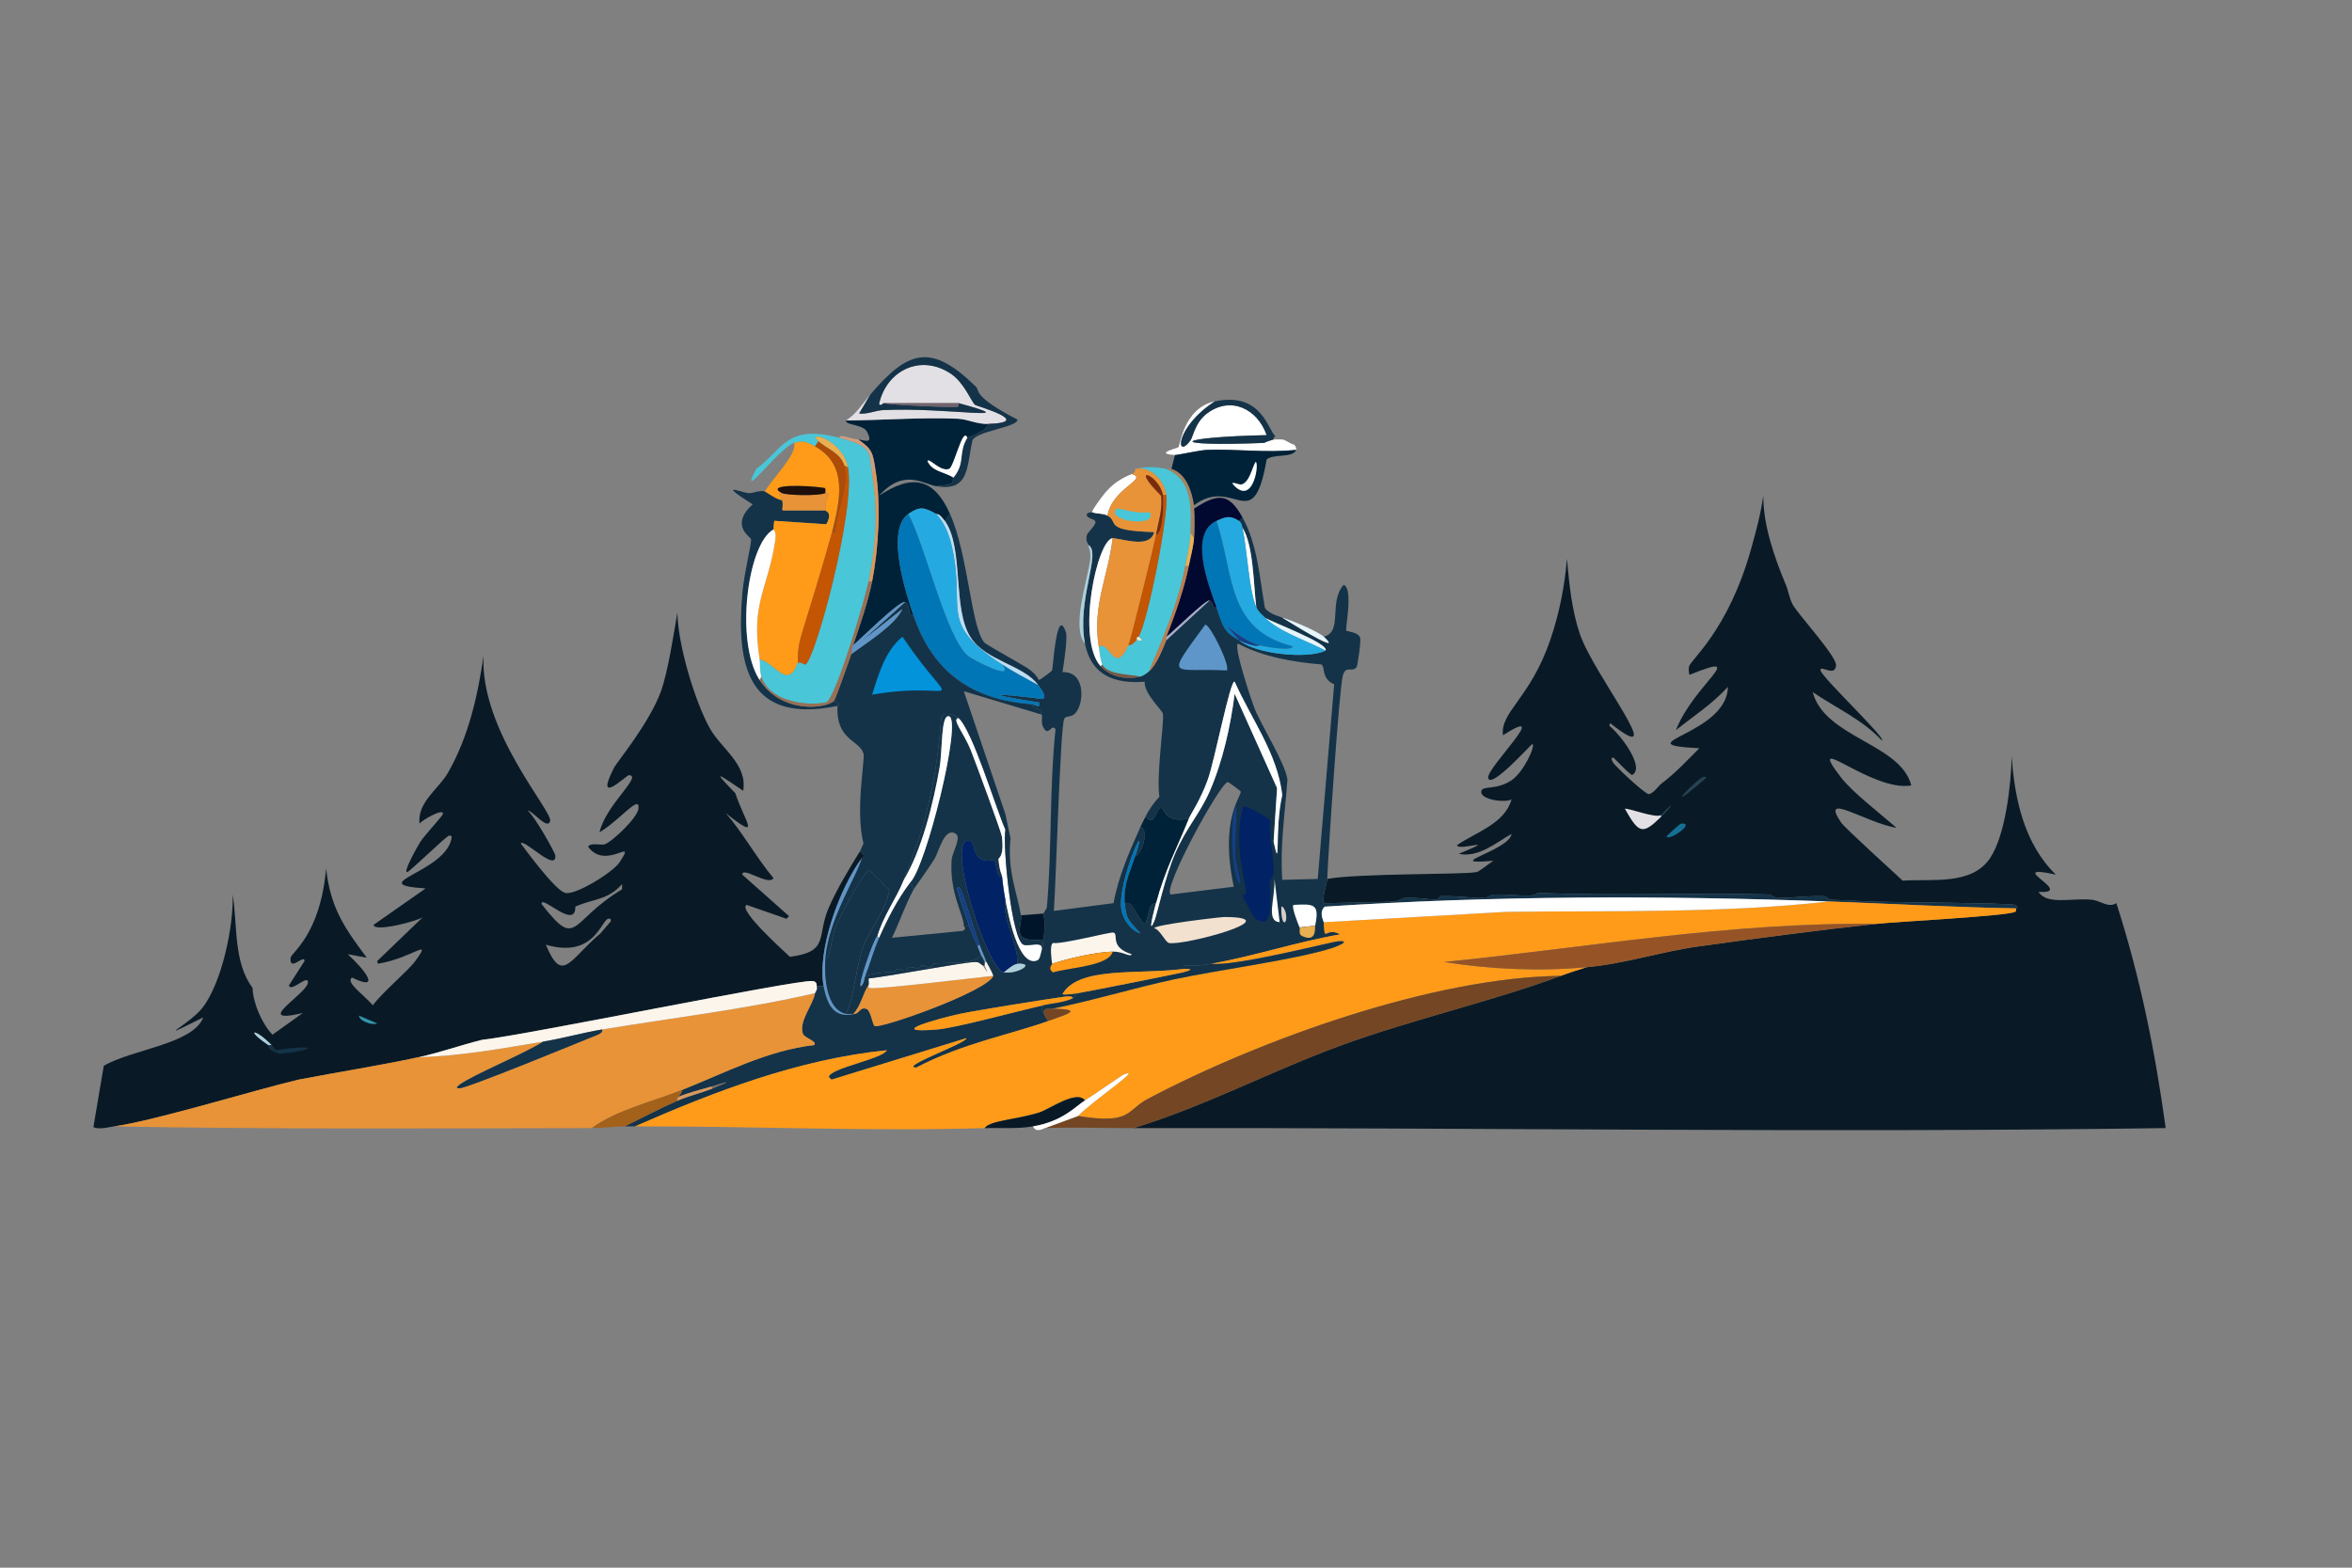<?xml version="1.0" encoding="UTF-8"?>
<svg id="Layer_1" xmlns="http://www.w3.org/2000/svg" viewBox="0 0 1080 720"><rect x="0" y="0" width="1080" height="720" fill="#808080" stroke="none"/>
  <defs>
    <style>
      .cls-1 {
        fill: #96838d;
      }

      .cls-2 {
        fill: #a58362;
      }

      .cls-3 {
        fill: #a36119;
      }

      .cls-4 {
        fill: #72636d;
      }

      .cls-5 {
        fill: #01152a;
      }

      .cls-6 {
        fill: #24aae1;
      }

      .cls-7 {
        fill: #f2e1ce;
      }

      .cls-8 {
        fill: #5f96c9;
      }

      .cls-9 {
        fill: #274354;
      }

      .cls-10 {
        fill: #091a26;
      }

      .cls-11 {
        fill: #744623;
      }

      .cls-12 {
        fill: #d9995d;
      }

      .cls-13 {
        fill: #a7acc9;
      }

      .cls-14 {
        fill: #fcf5ec;
      }

      .cls-15 {
        fill: #49c6d8;
      }

      .cls-16 {
        fill: #1e0f0a;
      }

      .cls-17 {
        fill: #167094;
      }

      .cls-18 {
        fill: #3395ab;
      }

      .cls-19 {
        fill: #776d63;
      }

      .cls-20 {
        fill: #143349;
      }

      .cls-21 {
        fill: #d4cdca;
      }

      .cls-22 {
        fill: #c35503;
      }

      .cls-23 {
        fill: #d19e7d;
      }

      .cls-24 {
        fill: #fff;
      }

      .cls-25 {
        fill: #ac4c06;
      }

      .cls-26 {
        fill: #ff9b18;
      }

      .cls-27 {
        fill: #965426;
      }

      .cls-28 {
        fill: #977056;
      }

      .cls-29 {
        fill: #e9af51;
      }

      .cls-30 {
        fill: #e89337;
      }

      .cls-31 {
        fill: #dfeccf;
      }

      .cls-32 {
        fill: #e4f5fc;
      }

      .cls-33 {
        fill: #bcdef4;
      }

      .cls-34 {
        fill: #022266;
      }

      .cls-35 {
        fill: #0293db;
      }

      .cls-36 {
        fill: #785946;
      }

      .cls-37 {
        fill: #133f87;
      }

      .cls-38 {
        fill: #acd0db;
      }

      .cls-39 {
        fill: #010931;
      }

      .cls-40 {
        fill: #bb7d4f;
      }

      .cls-41 {
        fill: #7a2b0a;
      }

      .cls-42 {
        fill: #002238;
      }

      .cls-43 {
        fill: #e2e0e4;
      }

      .cls-44 {
        fill: #0176b7;
      }
    </style>
  </defs>
  <g id="Generative_Object-2" data-name="Generative_Object">
    <g>
      <g>
        <path class="cls-10" d="M820.03,268.59c1.24,2.93,1.6,6.28,3.18,9.14,2.48,4.49,20.17,23.7,19.87,27.81-.42,5.73-7.37-.49-7.15,2.38,1.16,3.74,30.48,31.4,28.21,32.18-8.99-9.66-21.07-14.92-31.79-22.25,5.58,21.06,40.39,23.59,45.29,42.91-18.64,3.06-49.71-26.4-32.18-3.58,5.13,6.68,18.51,16.98,25.43,23.04-14.37-2.4-35.55-17.15-25.43-2.38,1.71,2.49,23.89,22.54,28.21,26.62,13.55-.91,31.67,2.28,40.13-10.33,7.1-10.58,9.69-33.94,9.93-46.88,1.3,19.55,5.75,40.29,20.26,54.43-25.05-5.45,9.84,8.92-7.95,7.95,4.08,6.1,14.58,2.75,24.24,3.58,4.38.38,7.66,3.97,11.52,1.59,10.9,33.75,17.84,68.14,22.65,103.3-157.99,2.28-316.02-.27-474,0,32.98-10.04,63.41-26.35,95.75-38.14,32.39-11.81,69.67-20.28,100.52-31.79,3.93-1.47,7.92-2.72,11.92-3.97,17.49-1.59,34.02-7.13,51.25-9.54,26.97-3.76,54.4-7.39,81.45-10.33,9.99-1.09,60.27-3.61,63.97-5.56.65-.34.39-1.04.4-1.59,1.39.12.23-1.4-.4-1.59-3.24-.95-57.71-1.13-67.54-1.59-5.83-.27-11.63-.57-17.48-.79-.14,0-2.24-1.58-2.38-1.59-8.72-.32-15.89.98-22.25.79-.18,0-3-1.58-3.18-1.59-34.5-.94-70.91.83-106.48-.79-1.51,2.56-10.43.52-20.66.79-.18,0-3,1.58-3.18,1.59-6.24.19-12.69-1.12-20.66-.79-.32.01-1.27,1.58-1.59,1.59-2.85.12-7.63-1.1-15.1-.79-.21,0-3.76,1.58-3.97,1.59-10.8.5-21.74.54-32.58.79-1.73-1.22,1.13-9.41,1.19-11.13,14.97-2.68,62.92-1.89,68.74-3.18.94-.21,5.72-3.99,7.55-5.17-24.71,2.15,7.21-4.55,8.34-12.32-7.4,4.19-15.19,11.03-24.24,9.14,19.94-8.25-.36-.99-.79-3.97,8.56-5.97,21.94-9.81,25.03-21.06-2.65,1.73-14.35.27-13.91-3.58.34-2.98,6.67-.35,13.91-5.17,5.4-3.59,11.19-15.83,9.54-16.69-1.43,1.14-19.48,21.2-20.26,15.5-.64-4.64,29.95-34.24,6.75-19.47-1.2-11,12.57-16.8,21.85-44.1,4.06-11.94,6.52-24.35,7.55-36.95,1.07,11.62,2.17,23.45,5.96,34.57,6.45,18.94,42.45,63.49,13.91,40.92l-.4,1.19c6.06,5,16.58,19.73,10.33,22.65-3.04-2.36-5.59-5.27-8.34-7.95-1.57-.2-.98.79-.4,1.99.74,1.54,13.06,13.14,16.29,14.7,2.16.07,4.73-3.85,5.96-4.77,6.45-4.79,11.82-10.65,17.48-16.29-35.86-1.9,12.88-5.96,13.11-28.21-6.98,7.76-15.75,13.41-23.84,19.87,8.1-20.97,34.35-36.77,6.36-25.43-.63-.52-.5-2.68-.4-3.58.34-3.09,17.94-16.21,28.61-54.43,2.34-8.4,4.22-15.29,5.56-24.24-.21,13.16,5.19,28.79,10.33,40.92Z"/>
        <g>
          <path class="cls-43" d="M762.82,374.28v.79c-8.65,8.49-10.25,7.76-16.69-3.58.49-.81,14.54,4.65,16.69,2.78Z"/>
          <path class="cls-17" d="M771.96,378.25c6.99-.51-5.64,8.17-6.75,5.96.7-.98,6.31-5.93,6.75-5.96Z"/>
          <path class="cls-9" d="M782.29,356.8c.49-.07,1.02-.11,1.19.4-22.83,19.89-4.02-.02-1.19-.4Z"/>
          <path class="cls-9" d="M762.82,375.07v-.79c5.15-5.96,6.86-5.94,0,.79Z"/>
        </g>
      </g>
      <g>
        <path class="cls-10" d="M394.89,390.97c-4.86,7.78-10.66,17.47-14.3,25.82-5.79,13.3.54,20.25-17.88,22.65-1.63-1.62-24.22-21.68-19.87-23.84l18.28,6.36,1.19-1.19-21.46-19.08c-.07-4,12.19,5.44,14.31,1.6-7.91-9.5-14.37-21.25-21.85-29.8,16.99,13.49,8.43,3.48,4.37-9.14-11.37-11.75-7.57-8.6,3.57-1.19,2.09-12.28-10.22-19.33-15.5-29-6.8-12.48-14.51-38.12-14.7-52.84-1.72,10.01-4.33,27.23-7.55,36.15-5.27,14.58-20.26,32.63-21.46,34.96-9.61,18.63,5.67,3.53,6.75,3.58,6.46.25-10.56,13.5-13.51,26.22,9.26-5.38,18.78-17.94,17.88-10.73-.5,4-11.62,14.79-15.5,16.29-1.24.48-7.24-.94-7.55,1.19,8.25,11.13,22.72-5.48,14.3,7.15-3.02,4.54-20.53,15.41-25.03,13.91-4.64-1.55-16.61-17.8-20.27-22.65,1.37-2.51,16.34,13.48,15.9,5.56-.07-1.26-9.45-18.1-12.71-20.66,2.05-.24,9.14,9.28,10.33,4.77,1.18-4.51-32.34-41.57-30.59-75.89-2.68,18.54-6.93,37.25-16.29,53.64-4.35,7.63-14.2,13.59-13.12,23.44,1.72-1.98,11.35-7.29,10.73-4.36-.2.94-8.35,9.65-10.33,12.71-1.1,1.71-8.37,14.54-5.96,13.9,1.23-.32,17.81-16.47,19.08-16.69.98-.16,1.38.2,1.19,1.2-2.81,15.84-41.1,21.02-11.92,23.04l-23.84,16.68c-.09,3.62,20.66-1.82,22.65-3.57l-21.06,20.26.4,1.2c16.12-2.67,25.3-12.5,17.09-1.2-3.29,4.52-15,14.25-19.47,20.27-4.52-5.19-12.67-10.58-9.54-12.71,13.5,6.58,6.24-3.23-1.98-10.73l8.74,1.59c-10.37-13.86-16.67-23.02-18.67-40.92-2.71,30.54-16.06,38.68-16.29,40.92-.74,6.93,6.57-2.04,6.36,1.59l-7.15,11.13c.77,3.42,8.59-4.97,8.75-1.59.42,5.15-26.63,19.95-2.39,14.3l-13.9,9.94c-4.78-4.89-9.01-14.68-9.14-21.46-8.85-11.86-6.86-28.61-9.13-42.91.44,14.62-4.99,40.58-13.91,52.05-5.78,7.43-24.71,16.89.4,4.37-4.73,12.33-32.79,14.64-45.69,22.25-1.52,9.38-3.27,18.8-4.77,28.21,3.22,1.12,6.4.04,9.54-.41,18.61-2.58,62.71-16.21,84.63-21.45,18.38-3.52,36.94-6.42,55.22-10.33,9.73-2.08,19.33-5.55,29-7.94,20.3-2.18,144.11-27.7,151.78-27.02,2.46.22,1.85,2.3,1.98,2.38.3.19,2.02-.11,3.18,0-3.12-16.59,7.36-45.03,17.48-58.8.05-.2,2.47-.67-.8-3.17ZM280.47,423.15l-4.77,5.56c-14.21,11.89-17.41,23.56-25.04,5.17,22.08,6.46,25.28-11.05,28.61-11.92.94-.25,1.41.26,1.2,1.19ZM285.64,408.45c-24.58,14.71-20.19,28.23-36.96,6.75-.32-4.68,15.75,12.34,15.5,1.19,8.31-3.71,14.78-2.81,21.46-10.33v2.39Z"/>
        <g>
          <path class="cls-8" d="M379.01,440.23c-.56,7.49.03,23.3,9.54,25.43.95.21,2.18-.14,3.18,0h.79c-9.2,2.2-12.6-3.63-14.3-12.71-3.11-16.6,7.36-45.03,17.48-58.8-1.89,7.82-15.32,27.82-16.69,46.09Z"/>
          <g>
            <path class="cls-20" d="M124.72,479.97l1.99,2.38c19.08-3.04,19.19.05,1.59,1.59-6.27-2.05-4.9-3.79-5.17-3.97h1.59Z"/>
            <path class="cls-18" d="M164.85,466.46l8.34,3.58c-2.18,1.02-8.25-1.05-8.34-3.58Z"/>
            <path class="cls-38" d="M124.72,479.97h-1.59c-11.18-7.66-5.81-7.74,1.59,0Z"/>
          </g>
        </g>
      </g>
      <path class="cls-20" d="M419.53,408.45c-3.81,7.13-6.46,14.96-9.93,22.25l32.58-3.18c2.02-1.48.39-1.46.4-2.38h2.38c1.16,3.32,2.69,6.32,3.97,9.54.53,1.33,1.05,2.65,1.59,3.97-2.8,4.65-16.2,3.18-21.85,3.97-.37.05-1.22,1.54-1.59,1.59-1.71.24-2.28-1.04-3.97-.79-.37.05-1.22,1.54-1.59,1.59-.87.12-1.52-1.15-3.97-.79-.37.05-1.22,1.53-1.59,1.59-1.7.25-2.28-1.05-3.97-.79-.38.06-1.21,1.53-1.59,1.59-.67.1-4.94-.7-13.11,1.59,2.24-5.81,3.79-11.71,6.36-17.48,3.95-8.89,8.4-17.65,14.3-25.43l1.59,3.18Z"/>
      <path class="cls-5" d="M479.13,419.57c-.06.59,1.2,3.84,0,11.92-16,1.72-9.47-6.2-10.33-11.13l10.33-.79Z"/>
      <g>
        <path class="cls-20" d="M925.32,415.6c-3.24-.95-57.71-1.13-67.54-1.59-5.83-.27-11.63-.58-17.48-.8-.15,0-2.25-1.58-2.39-1.59-8.72-.31-15.89.97-22.25.79-.17,0-2.99-1.58-3.17-1.59-34.5-.94-70.92.83-106.49-.79-1.5,2.56-10.43.52-20.66.79-.18,0-3,1.59-3.18,1.59-6.23.19-12.68-1.11-20.66-.79-.32.02-1.27,1.58-1.6,1.59-2.85.12-7.63-1.1-15.09-.79-.22,0-3.76,1.59-3.98,1.6-10.8.5-21.74.54-32.58.79-1.73-1.23,1.13-9.42,1.2-11.13.43-12.21,5.52-87.73,7.15-93.37,1.47-5.07,4.3-1.14,6.36-3.98.4-.55,2.12-11.98,1.59-13.51-.85-2.48-6.14-2.85-6.36-3.18-.59-.93,3.36-19.29-1.19-21.06-7.12,7.9-.19,21.6-9.14,23.85,8.53,7.89-8.93-2.44-19.07-8.75-.87-.55-5.52-1.36-7.94-4.37-2.48-13.85-3.36-29.15-10.33-41.72l-1.59,1.59c1.22.83,1.49,3.03,1.59,3.18,5.12,8,5.06,26.34,6.36,36.55,1.01,2.24,2.28,3.05,3.98,4.77,2.53,1.79,29.81,11.94,27.81,15.1-7.83,4.05-32.5,1.67-39.73-4.77-7.67-4.13-7.55-7.44-10.33-15.1-2.51.4-.48-1.75-3.18-3.17l-19.86,18.28c-2,4.85-4.53,11.34-7.95,14.3-1.01.89-2.71,2.07-3.97,2.39-6.4,1.6-13.77.25-18.28-4.77-11.27-12.52-1.67-57.92,5.56-58.8,5.87.65,17.17,4.71,19.07-2.79-23.92-.63-15.96-4.69-21.46-7.55-2.27-1.18-4.82-.64-7.15-1.59-.07.11-2.33.08-2.38,1.19-.09,1.78,3.62,1.8,3.97,3.17.42,1.64-3.62,4.81-3.97,6.36-.6,2.59.8,4.02.79,4.37,6.14,3.48-5.49,24.94-1.6,45.3,2.79,14.54,13.72,18.62,27.42,17.48-.39,5.48,7.93,12.9,8.35,14.71.74,3.25-3.11,28.36-1.6,38.14-2.4,2.53-4.89,6-6.36,9.14,4.84,5.14,4.53-4.62,7.55-3.98.72.15,2.05,7.41,12.33,4.77.53-1.31,5.37-8.5,8.74-17.88,3.18-8.87,10.33-46.15,12.32-44.9,7.61,17.15,19.64,32.9,21.85,52.05-3.66,15.97-.62,36.8-3.98,21.46l1.6-24.63-19.47-43.31c-1.93,14.96-5.44,30.98-11.52,44.9-4.5,10.29-10.66,16.41-15.89,28.61-4.75,11.06-8.25,28.08-9.54,30.99-2.51,5.66-1.23-.78.79-8.34-3.88.14-2.89,6.46-5.17,9.53-4.39-4-5.1-10.78-9.13-9.53.55,8.08,2.3,8.14,7.15,13.9-4.54-1.45-8.09-6.6-8.75-11.13-1.84-12.9,13.39-45.83,6.36-24.23,3.76-1.67,6.31-12.96,2.39-13.51-5.05,11.47-10.05,22.49-12.32,34.96l-27.42,3.57c.95-11.22,2.92-84.19,4.77-88.2.86-1.86,3.28-.12,5.56-3.17,3.71-4.98,3.95-18.76-6.36-18.28.66-3.9,2.41-15.79,1.59-18.28-4.26-12.79-5.94,16.39-6.36,17.48-.13.35-5.6,4.43-5.96,4.37-.39-.06-1.02-2.66-5.56-5.56-3.83-2.44-18.56-10.55-19.47-11.52-6.2-6.61-7.42-40.21-15.89-59.2l-2.39,3.17c8.97,12.6,3.28,40.38,11.92,53.65,7.05,10.81,24.4,12.64,31,21.85,1.06,1.48,4.23,5.5,1.98,6.36-22.9-2.85-28.59-2.66-1.59,1.6v1.59c-1.48.23-2.04-.68-3.58-.79,2.6,4.03,3.63.22,4.77,4.77.44,1.77-.47,3.66.79,5.96,2.46,4.47,3.62-2.14,5.56.79-2.85,27.12-1.61,54.71-3.98,81.85-.03.34-1.57,2.63-1.59,2.79-.06.59,1.2,3.84,0,11.92-.26,1.79-.12,2.91-.79,4.76-.48,1.32-.68,4.22-1.98,4.77-8.79,3.68-13.51-21.68-14.71-27.81-1.58,9.37,5.98,20.35,5.56,29.41,8.57-.45.04,4.92-6.36,3.97-7.48-1.11-27.55-63.22-15.5-60.39,3.37.79,0,10.94,11.13,8.74,1.85,4.31,1.32,9.26,3.58,7.16-.04-.39-1.03-1.67-1.6-7.56-.05-.55,2.73-.79,1.6-10.33-.25-2.1-12.42-35.05-14.31-39.72-3.24-8.06-9-14.29-5.56-14.71-1.86-1.65-6.86-3.25-7.94-.4-2.09,27.95-6.91,49.19-17.48,75.09,8.45-13.66,13.92-35.98,16.69-52.05,1.39-8.06.51-24.66,4.37-23.44,6.04,1.92-10.53,69.01-17.89,76.28l1.6,3.18c.4-.75,6.67-9.26,9.53-13.91,2.08-3.36,4.65-15.22,9.94-11.52,2.46,1.72-1.76,8.83-1.98,11.52-1.28,15.1,5.61,25.89,5.56,30.6h2.38c-1.98-5.66-3.87-11.32-5.56-17.09.53-.7,1.06-.68,1.59,0,.86,1.06,7.35,21.97,8.75,25.82.98,2.71,2.2,5.23,3.18,7.94.11.34,2.35,3.88,3.17,6.37-2.7,7.09-51.75,24.4-54.43,23.04-1.1-.55-1.73-7.32-3.98-7.94-2.79-.77-2.76,1.8-5.17,2.39-9.2,2.2-12.6-3.63-14.3-12.72-1.16-.11-2.88.19-3.18,0,.4,1.91-.68,2.46-.79,3.18-.91,5.55-7.52,12.73-5.56,18.67.61,1.87,6.83,3.43,5.17,5.17-21.69,2.51-40.89,12.77-60.79,20.66.18,1.4-.94,2.13-1.59,3.17,4.88-2.09,10.05-3.23,15.1-4.77,7.89-2.41,10.27-3.06.79.79-5.13,2.1-10.78,3.38-15.9,5.56-8.35,3.57-16.46,7.98-24.63,11.92,1.58,0,3.18,0,4.77,0,36.85-16.18,75.23-30.86,115.62-34.96-1.79,3.99-26.61,8.3-26.62,12.33l1.19,1.19,61.98-19.08c.38,2.22-31.2,13.35-23.04,13.52,21.49-11.27,44.16-15.36,60.79-21.46-1.34-.95-1.88-2.57-2.38-3.98-.06-.14-1.39.58,0-3.17-12.67,2.82-40.2,10.44-48.87,11.13-24.89,1.97,1.42-5.23,10.32-7.15,7.52-1.62,39.37-6.71,48.48-7.95,1.55-.21,3.73-.22,3.57.79.69-.34,1.3-1.52,2.39-2.38-1.11.17-6.76,1-7.15.4,7.46-12.84,34.65-8.87,55.62-11.52.09,0-.26-1.5.4-1.59,4.15.33,8.27-.08,12.32-.79,19.87-3.56,39.28-10.06,59.21-13.52-7.24-3.78-7.06,4.66-7.56-5.56,0-.36-2.43-4.51.4-7.15,77.24-5.06,154.34-5.19,231.65-2.38,28.58,1.03,57.2,2.69,85.81,3.17,1.4.11.24-1.4-.4-1.59ZM563.76,359.18c.41,0,5.88,4,5.96,4.37.42,2.2-9.85,12.42-3.18,43.7l-29,3.58c-3.98-2.37,22.76-51.36,26.23-51.65ZM605.08,403.68l-16.29.4c-1.08-15.59,1.28-30.63,2.38-46.09-1.05-7.6-12.03-24.84-15.09-32.58-1.12-2.83-10-29-7.55-29.8,11.37,6.11,25.32,8.46,38.14,9.54,2.01.88-.21,6.52,5.96,9.13l-7.55,89.4Z"/>
        <g>
          <path class="cls-7" d="M562.17,421.16c30.79.06-19.2,13.42-25.43,11.92-1.72-.42-4.14-6.28-6.75-6.75-.03-1.63,30.55-5.17,32.18-5.17Z"/>
          <path class="cls-24" d="M603.89,425.14l-7.15.79c-.58-1.3-3.92-9.68-2.78-10.33,9.51-.55,12.02-.46,9.93,9.54Z"/>
          <path class="cls-38" d="M498.2,295.61c-6.42-7.27,1.26-29.47,2.38-38.54.48-3.86-.83-5.77-.79-6.75,6.14,3.48-5.48,24.94-1.59,45.29Z"/>
          <g>
            <path class="cls-34" d="M570.91,370.31c1.3-.46,11.81,5.16,12.32,6.75-.55,7.92,1.77,16,1.59,23.84,0,.21-1.57,3.76-1.59,3.97-.44,6.51,2.42,23.96-7.15,16.69-.47-.35-5.42-9.76-5.56-10.33-.11-.41,2.08.17,1.59-2.38-2.4-12.51-5.11-25.86-1.19-38.54Z"/>
            <path class="cls-24" d="M530.78,414.81c4.08-15.3,9.48-24.99,15.1-38.94.53-1.31,5.38-8.5,8.74-17.88,3.18-8.87,10.33-46.14,12.32-44.9,7.61,17.15,19.64,32.9,21.85,52.05-3.66,15.97-.62,36.79-3.97,21.46l1.59-24.63-19.47-43.31c-1.93,14.96-5.44,30.98-11.52,44.9-4.5,10.29-10.66,16.42-15.89,28.61-4.75,11.07-8.24,28.08-9.54,30.99-2.51,5.66-1.22-.79.79-8.34Z"/>
            <path class="cls-8" d="M553.43,286.87c2.18-.14,11.46,18.48,9.93,21.06-25.27-1.35-28.91,4.89-9.93-21.06Z"/>
            <path class="cls-44" d="M521.25,393.35c-2.55,7.82-5.36,12.73-4.77,21.46.55,8.08,2.31,8.14,7.15,13.91-4.54-1.45-8.09-6.6-8.74-11.13-1.85-12.9,13.39-45.84,6.36-24.24Z"/>
            <path class="cls-24" d="M576.87,278.92c-3.37-7.5-4.25-26.98-6.36-36.55,5.12,8,5.06,26.34,6.36,36.55Z"/>
            <path class="cls-32" d="M608.66,298.79c-8.4-4.42-21.46-8.68-27.81-15.1,2.53,1.79,29.81,11.93,27.81,15.1Z"/>
            <path class="cls-37" d="M567.73,370.31c.21,6.1-.91,16.28-.4,24.24.06.89,2.85,11.31,1.99,11.52-4.4-4.41-4.36-33.47-1.59-35.76Z"/>
            <path class="cls-32" d="M607.86,292.43c8.52,7.89-8.93-2.43-19.07-8.74,4.4,1.15,16.52,6.38,19.07,8.74Z"/>
            <path class="cls-13" d="M555.42,275.74l-19.87,18.28c.15-.36-.15-1.23,0-1.59,2.57-1.81,18.37-17.48,19.87-16.69Z"/>
            <path class="cls-24" d="M585.22,403.68l2.38,19.87c-6.48-.57-2.06-10.46-2.38-19.87Z"/>
            <path class="cls-36" d="M523.63,310.71c-6.4,1.6-13.77.24-18.28-4.77l.79-.79c2.5,4.94,13.08,4.41,17.48,5.56Z"/>
            <path class="cls-21" d="M588.4,416.4c.87-.51,1.93,2.49,1.99,2.78,1.2,5.8-2.4,6.88-1.99-2.78Z"/>
          </g>
          <g>
            <path class="cls-14" d="M510.92,437.06c-7.16.1-20.63,3.13-27.81,5.56-.2-1.62-1.28-8.61.4-9.54,4.08.74,26.47-5.21,27.81-4.77,2.51.84-2.03,6.72,8.34,9.93-.77,1.63-3.64-1.26-8.74-1.19Z"/>
            <path class="cls-26" d="M492.64,458.51c-3.86,1.92-9.29,2.24-13.51,3.18-12.67,2.83-40.2,10.44-48.87,11.13-24.88,1.97,1.42-5.23,10.33-7.15,7.51-1.62,39.37-6.7,48.47-7.95,1.55-.21,3.74-.22,3.58.79Z"/>
            <path class="cls-26" d="M510.92,437.06c-1.63,6.62-19.93,7.3-27.42,9.54-2.56-1.96-.32-3.38-.4-3.97,7.19-2.43,20.65-5.46,27.81-5.56Z"/>
            <path class="cls-29" d="M603.89,425.14c-.19.9.86,7.94-5.96,4.77-1.93-.9-.76-3.01-1.19-3.97l7.15-.79Z"/>
            <path class="cls-12" d="M326.56,499.04l.79.79c-5.12,2.09-10.78,3.38-15.89,5.56-1.24,0-.54-.72,0-1.59,4.88-2.09,10.05-3.23,15.1-4.77Z"/>
            <path class="cls-19" d="M327.35,499.83l-.79-.79c7.89-2.41,10.27-3.07.79.79Z"/>
          </g>
          <g>
            <path class="cls-24" d="M417.94,405.27c-5.9,7.77-10.36,16.54-14.3,25.43l-.79-.79c2.55-9.1,8.39-16.78,11.92-25.43,8.46-13.65,13.92-35.98,16.69-52.05,1.39-8.05.51-24.66,4.37-23.44,6.05,1.91-10.53,69.02-17.88,76.29Z"/>
            <path class="cls-24" d="M478.34,436.26c-.48,1.32-.68,4.22-1.99,4.77-8.79,3.68-13.51-21.69-14.7-27.81-.58-2.96-1.3-8.1-1.59-11.13-.04-.38-1.03-1.67-1.59-7.55-.05-.55,2.73-.8,1.59-10.33-.25-2.1-12.42-35.05-14.3-39.73-3.25-8.06-9-14.29-5.56-14.7,6.39,5.67,17,41.19,21.46,51.25-1.32,7.58,2.9,50.84,8.34,52.84,2.66.98,9.38-2.09,8.34,2.38Z"/>
            <path class="cls-33" d="M433.84,239.19c8.97,12.6,3.27,40.37,11.92,53.64,7.05,10.82,24.4,12.64,30.99,21.85-5.49-2.97-11.45-6.12-16.69-9.54-29.78-19.39-16.29-25.23-23.04-54.43-1.23-5.32-3.36-10.71-7.15-14.7.29.16,1.21-.7,3.97,3.18Z"/>
            <path class="cls-37" d="M449.73,433.88l-.79.79c-1.29-3.21-2.81-6.22-3.97-9.54-1.99-5.66-3.88-11.32-5.56-17.08.53-.69,1.05-.67,1.59,0,.85,1.06,7.34,21.97,8.74,25.83Z"/>
            <path class="cls-38" d="M467.21,442.62c8.57-.45.04,4.92-6.36,3.97,1.56-1.25,4.52-3.88,6.36-3.97Z"/>
            <path class="cls-8" d="M452.91,441.82h-.79c-.41-1.09-1.15-2.1-1.59-3.18-.54-1.32-1.06-2.65-1.59-3.97l.79-.79c.98,2.72,2.2,5.23,3.18,7.95Z"/>
          </g>
        </g>
      </g>
      <g>
        <path class="cls-26" d="M925.72,417.19c0,.55.25,1.25-.4,1.59-3.7,1.95-53.98,4.48-63.97,5.56-66.55-.9-132.29,10.83-198.26,17.48,21.4,3.41,43.94,4.35,65.56,2.38-4,1.25-7.99,2.51-11.92,3.97-58.62.65-137.96,29.24-189.52,56.42-10.29,5.42-7.41,11.93-32.18,7.95,6.15-6.56,30.52-22.89,21.06-19.07-1,.4-14.1,9.62-17.88,11.92-3.85-5.03-16.22,4.05-21.06,5.56-10.71,3.35-22.58,3.62-25.03,7.15-53.34,1.61-107.11-.94-160.52-.79,36.86-16.19,75.23-30.86,115.62-34.96-1.79,3.99-26.62,8.3-26.62,12.32l1.19,1.19,61.98-19.07c.38,2.21-31.21,13.34-23.04,13.51,21.49-11.27,44.16-15.36,60.79-21.46,7.61-2.79,17.26-5.36,1.59-5.56,18.85-3.76,37.27-9.48,56.02-13.51,19.79-4.25,55.34-8.91,72.31-14.3,2.5-.79,9.32-3.51,3.18-3.18-2.98.16-47.39,11.69-58.41,10.33,19.87-3.56,39.28-10.06,59.2-13.51-7.24-3.78-7.06,4.65-7.55-5.56l83.83-4.77c49.36-.61,99.3.72,148.2-4.77,28.59,1.04,57.2,2.69,85.82,3.18Z"/>
        <path class="cls-30" d="M374.24,456.13c-.91,5.56-7.52,12.73-5.56,18.67.62,1.87,6.83,3.43,5.17,5.17-21.69,2.51-40.9,12.77-60.79,20.66-13.63,5.41-30.01,9.16-41.32,17.48-73.08.1-146.26.59-219.32-.79,18.6-2.58,62.71-16.21,84.63-21.46,18.38-3.52,36.94-6.42,55.23-10.33,19.17-.48,38.31-4.03,57.21-7.15-8.62,5.54-32.41,15.3-38.54,19.87-1.18.88-1.77,1.54,0,1.59,3.41.09,55.68-21.44,63.57-24.63.84-.34,2.37-1.1,1.99-2.38,32.6-5.42,65.51-9.22,97.74-16.69Z"/>
        <path class="cls-11" d="M716.73,448.18c-30.85,11.51-68.14,19.97-100.52,31.79-32.35,11.8-62.77,28.1-95.75,38.14-13.45.02-27.1-.49-40.53,0l15.1-5.56c24.77,3.98,21.9-2.53,32.18-7.95,51.56-27.18,130.9-55.77,189.52-56.42Z"/>
        <path class="cls-10" d="M498.2,505.4c-4.02,2.44-10.11,9.65-23.84,11.92-7.57,1.25-14.68.57-22.25.79,2.45-3.54,14.32-3.81,25.03-7.15,4.83-1.51,17.21-10.59,21.06-5.56Z"/>
        <path class="cls-3" d="M313.05,500.63c.18,1.4-.94,2.12-1.59,3.18-.54.87-1.24,1.58,0,1.59-8.35,3.56-16.46,7.97-24.63,11.92-4.85.01-10.09.79-15.1.79,11.31-8.32,27.69-12.08,41.32-17.48Z"/>
        <path class="cls-24" d="M495.02,512.55l-15.1,5.56c-.62.02-4.12,2.52-5.56-.79,13.73-2.27,19.82-9.48,23.84-11.92,3.78-2.3,16.88-11.52,17.88-11.92,9.46-3.82-14.91,12.51-21.06,19.07Z"/>
        <path class="cls-27" d="M861.36,424.34c-27.05,2.94-54.48,6.57-81.45,10.33-17.23,2.4-33.77,7.94-51.25,9.54-21.62,1.97-44.16,1.02-65.56-2.38,65.98-6.65,131.71-18.39,198.26-17.48Z"/>
        <path class="cls-14" d="M375.03,452.95c.4,1.9-.68,2.45-.79,3.18-32.23,7.47-65.14,11.27-97.74,16.69-9.09,1.51-18,4.07-27.02,5.56-18.9,3.12-38.04,6.67-57.21,7.15,9.72-2.08,19.33-5.56,29-7.95,20.29-2.18,144.1-27.7,151.78-27.02,2.46.22,1.85,2.3,1.99,2.38Z"/>
        <path class="cls-24" d="M839.9,414.01c-48.9,5.49-98.84,4.16-148.2,4.77l-83.83,4.77c-.02-.36-2.43-4.52.4-7.15,77.23-5.07,154.34-5.18,231.64-2.38Z"/>
        <path class="cls-20" d="M483.1,463.28c-1.47.29-3.32-.73-3.97,1.59-.05-.15-1.39.57,0-3.18,4.22-.94,9.65-1.26,13.51-3.18.69-.34,1.3-1.52,2.38-2.38,3.04-.46,45.7-8.93,48.08-9.54,3.25-.83,5.57-1.72.4-1.59.08-.01-.27-1.5.4-1.59,4.14.33,8.27-.07,12.32-.79,11.02,1.36,55.43-10.17,58.41-10.33,6.14-.33-.68,2.38-3.18,3.18-16.97,5.39-52.53,10.06-72.31,14.3-18.75,4.03-37.17,9.75-56.02,13.51Z"/>
        <path class="cls-11" d="M483.1,463.28c15.67.21,6.02,2.77-1.59,5.56-1.34-.95-1.89-2.57-2.38-3.97.66-2.32,2.5-1.3,3.97-1.59Z"/>
        <path class="cls-30" d="M456.09,448.18c-2.71,7.1-51.74,24.41-54.43,23.04-1.09-.55-1.72-7.33-3.97-7.95-2.79-.77-2.75,1.81-5.17,2.38h-.79c3.7-3.95,4.26-9.07,7.15-13.51,0,.52-.22,1.37.4,1.59,2.7.94,49.35-4.84,56.82-5.56Z"/>
        <path class="cls-14" d="M451.32,443.41c3.66,5.53,1.47,2.21.79,0-.13-.42.14-1.22,0-1.59h.79c.12.33,2.36,3.88,3.18,6.36-7.46.72-54.12,6.51-56.82,5.56-.62-.22-.4-1.07-.4-1.59.16-.24-.1-1.7,0-2.78,11.21-1.24,43.53-7.51,48.87-7.55,2.2-.02,2.03.78,3.58,1.59Z"/>
        <path class="cls-26" d="M543.5,445c5.18-.14,2.85.76-.4,1.59-2.37.61-45.03,9.08-48.08,9.54-1.12.17-6.76,1-7.15.4,7.46-12.83,34.65-8.87,55.63-11.52Z"/>
        <path class="cls-20" d="M276.5,472.82c.39,1.29-1.15,2.04-1.99,2.38-7.89,3.2-60.16,24.72-63.57,24.63-1.77-.04-1.18-.71,0-1.59,6.13-4.56,29.92-14.32,38.54-19.87,9.02-1.49,17.93-4.05,27.02-5.56Z"/>
        <path class="cls-1" d="M451.32,443.41h.79c.67,2.21,2.86,5.53-.79,0Z"/>
      </g>
      <g>
        <path class="cls-42" d="M545.88,375.87c-5.62,13.95-11.01,23.63-15.1,38.94-3.88.14-2.89,6.46-5.17,9.54-4.39-4-5.1-10.78-9.14-9.54-.59-8.72,2.22-13.63,4.77-21.46,3.76-1.67,6.31-12.96,2.38-13.51.71-1.61,1.64-3.17,2.38-4.77,4.83,5.14,4.53-4.61,7.55-3.97.71.15,2.04,7.41,12.32,4.77Z"/>
        <path class="cls-6" d="M568.93,239.19c1.22.82,1.49,3.03,1.59,3.18,2.11,9.58,2.98,29.05,6.36,36.55,1.01,2.24,2.27,3.05,3.97,4.77,6.35,6.41,19.41,10.68,27.81,15.1-7.82,4.05-32.5,1.67-39.73-4.77,1.94,1.04,7.57,3.39,9.54,2.38,2.05.55,15.22,2.94,15.1.4-30.4-7.7-26.68-32.45-34.96-57.61,3.99-1.86,6.33-2.7,10.33,0Z"/>
        <path class="cls-44" d="M578.46,296.4c-11.13-3-21.81-16.84-9.54-2.38-7.66-4.12-7.54-7.44-10.33-15.1-3.86-10.6-12.74-33.81,0-39.73,8.28,25.16,4.56,49.91,34.96,57.61.12,2.54-13.05.15-15.1-.4Z"/>
        <path class="cls-39" d="M570.52,237.6l-1.59,1.59c-4-2.7-6.34-1.86-10.33,0-12.74,5.92-3.86,29.13,0,39.73-2.51.4-.48-1.75-3.18-3.18-1.5-.79-17.3,14.88-19.87,16.69,3.83-9.49,8.4-22.64,10.33-32.58.79-4.08,2.08-8.6,2.38-12.71.25-3.31.3-10.33,0-13.51,11-7.16,15.97-7.35,22.25,3.97Z"/>
        <path class="cls-24" d="M557.8,184.36c-18.58,12.13-17.95,27.24-11.13,17.88,1.17-1.6,2.04-8.16,7.55-12.32,10.88-8.21,23.17-2.15,27.42,9.93-42.51.92-47.8,5.39-1.19,3.58.67-.44,4.14-1.58,4.37-1.59.6-.02,3.78-.03,3.97,0,1.84.24,3.79,2.21,5.56,2.38.39.73,1.08,1.47.79,2.38-13.62,1.47-27.24-.47-40.92,0-3.02.1-13.73,2.44-14.7,2.38-10.06-.59,1.27-3.17,1.59-3.58.87-1.12,2.48-18.04,16.69-21.06Z"/>
        <path class="cls-20" d="M585.61,200.25l-.79.79v.79c-.23,0-3.7,1.14-4.37,1.59-46.61,1.81-41.32-2.65,1.19-3.58-4.24-12.08-16.54-18.15-27.42-9.93-5.51,4.16-6.38,10.72-7.55,12.32-6.83,9.36-7.46-5.75,11.13-17.88,21.73-4.61,24.43,13.43,27.81,15.89Z"/>
        <g>
          <path class="cls-15" d="M535.55,215.35c12.18,4.97,11.57,18.12,11.13,29.4-.21,5.43-1.4,9.87-2.38,15.1-3.17,16.86-10.03,32.81-16.69,48.47-1.02.88-2.71,2.07-3.97,2.38-4.4-1.16-14.98-.63-17.48-5.56-.85-1.68-1.2-5.6-1.59-7.95,4.58-4.03,7.1,13.67,13.51-.79,1.76.05,2.6-1.51,3.97-2.38.19-.12,4.56,1.26.79-1.59,4.37-7.45,13.99-56.59,12.71-65.16-.98-6.57-7.11-13.36-14.3-11.92,5.24-1.14,9.12-1,14.3,0Z"/>
          <path class="cls-24" d="M510.92,247.14c-2.2,18.1-9.47,31.07-6.36,50.06.38,2.34.74,6.27,1.59,7.95l-.79.79c-11.26-12.52-1.67-57.92,5.56-58.8Z"/>
          <path class="cls-24" d="M519.66,217.73c7.99,2.19-8.94,6.36-11.13,19.07-2.27-1.18-4.82-.64-7.15-1.59.25-.43.53-1.19.79-1.59,5.31-7.94,8.57-12.25,17.48-15.89Z"/>
          <path class="cls-40" d="M545.88,259.85c-1.93,9.94-6.5,23.09-10.33,32.58-.15.36.15,1.23,0,1.59-2,4.85-4.54,11.35-7.95,14.3,6.66-15.67,13.51-31.62,16.69-48.47h1.59Z"/>
          <path class="cls-2" d="M537.94,215.35c6.72,2.07,9.45,10.33,10.33,16.69.07.51-.05,1.07,0,1.59.3,3.18.25,10.2,0,13.51l-1.59-2.38c.44-11.28,1.06-24.43-11.13-29.4.74.14,1.78-.19,2.38,0Z"/>
          <path class="cls-22" d="M535.55,227.27c1.28,8.57-8.35,57.71-12.71,65.16-.04.08-1.09-.26-.79,1.59-1.38.87-2.21,2.44-3.97,2.38,1.06-2.4,11.6-45.25,12.71-50.86,3.31.14,3.71-15.26,3.18-18.28h1.59Z"/>
          <g>
            <path class="cls-30" d="M535.55,227.27h-1.59c-1.61-9.14-16.18-14.86-.79.4.74,6.26-1.21,11.94-2.38,17.88-1.11,5.61-11.65,48.46-12.71,50.86-6.41,14.46-8.93-3.23-13.51.79-3.12-19,4.16-31.96,6.36-50.06,5.87.66,17.18,4.72,19.07-2.78-23.93-.64-15.96-4.69-21.46-7.55,2.18-12.71,19.11-16.88,11.13-19.07,2.02-.83,1.45-2.36,1.59-2.38,7.19-1.44,13.33,5.35,14.3,11.92Z"/>
            <path class="cls-15" d="M512.9,233.63c.58-.48,9.06,2.61,15.1,1.59,3.64,7.73-21.44,3.67-15.1-1.59Z"/>
            <path class="cls-41" d="M533.96,227.27c.53,3.02.13,18.42-3.18,18.28,1.18-5.94,3.12-11.62,2.38-17.88-15.38-15.26-.82-9.54.79-.4Z"/>
          </g>
          <path class="cls-29" d="M548.27,247.14c-.31,4.12-1.59,8.64-2.38,12.71h-1.59c.98-5.22,2.17-9.67,2.38-15.1l1.59,2.38Z"/>
          <path class="cls-31" d="M522.04,294.02c-.29-1.85.75-1.51.79-1.59,3.77,2.85-.61,1.47-.79,1.59Z"/>
        </g>
        <path class="cls-37" d="M578.46,296.4c-1.97,1.01-7.6-1.34-9.54-2.38-12.28-14.45-1.59-.62,9.54,2.38Z"/>
        <g>
          <path class="cls-42" d="M595.15,206.61c-1.2,3.79-10.46,1.75-13.51,4.37-6.28,36.1-14.76,7.23-33.38,21.06-.88-6.36-3.61-14.62-10.33-16.69l1.59-6.36c.97.06,11.68-2.28,14.7-2.38,13.68-.47,27.3,1.47,40.92,0Z"/>
          <path class="cls-24" d="M576.48,212.17c1.96-.54-.65,19.81-9.54,11.13-3.2-3.13,2.18-.45,3.18-.79,3.69-1.28,4.6-7.14,6.36-10.33Z"/>
        </g>
      </g>
      <g>
        <g>
          <path class="cls-42" d="M453.7,194.69c.12,2.62-6.88,5.51-9.54,6.36-2.06-5.44-6.08,13.49-8.34,14.3-4.13,1.48-9.24-5.34-9.93-3.58,2.16,4.84,7.87,4.96,11.92,7.55-1.3,1.57,2.8,3.19-7.95,3.97-6.18-1.06-14.84-8.28-26.22,4.37,15.11-10.02,25.15-8.31,32.58,8.34l-2.38,3.18c-2.77-3.88-3.69-3.02-3.97-3.18-5.45-2.94-7.36-3.67-12.71,0-10.58,7.25-1.32,36.08,2.38,46.88-3.08-.12-1.05-4.67-3.97-6.36-2.09-1.21-20.97,17.5-23.84,19.87,3.11-9.08,6.91-20.09,8.74-29.4,3.03-15.4,4.09-35.38,1.59-50.86-1.28-7.89-1.19-9.6-7.95-14.3,2.67.26,7.23,2.55,3.97-3.58-1.88-3.53-10.22-2.87-9.54-5.17,17.02-.11,34.17-1.5,51.25-.79,4.6.19,8.69,2.56,13.91,2.38Z"/>
          <path class="cls-44" d="M460.06,305.15c5.24,3.41,11.2,6.57,16.69,9.54,1.06,1.48,4.23,5.49,1.99,6.36-22.9-2.86-28.59-2.67-1.59,1.59v1.59c-1.48.22-2.04-.68-3.58-.79-27.32-2.05-45.19-14.71-54.04-40.53-3.7-10.81-12.96-39.64-2.38-46.88,7.41,13.07,17.21,56.63,27.42,65.16,2.28,1.9,21.94,11.97,15.5,3.97Z"/>
          <path class="cls-34" d="M460.06,402.09c.29,3.03,1.01,8.16,1.59,11.13-1.57,9.37,5.98,20.35,5.56,29.4-1.84.1-4.8,2.73-6.36,3.97-7.48-1.11-27.55-63.22-15.5-60.39,3.37.79-.01,10.94,11.13,8.74,1.85,4.3,1.32,9.25,3.58,7.15Z"/>
          <path class="cls-43" d="M453.7,194.69c-5.21.17-9.3-2.19-13.91-2.38-17.09-.71-34.23.69-51.25.79,4.89-3.23,7.46-7.61,11.13-11.92l-5.17,8.74c3.7.41,7.58-1.42,11.13-1.59,29.31-1.39,67.05,5.66,34.57-3.18h-34.17c-.64-.2-1.41,1.69-2.38.4,3.42-15.48,19.15-23.16,32.98-13.91,6.22,4.16,9.58,13.26,11.13,14.3,1.01.69,27.45,8.03,5.96,8.74Z"/>
          <path class="cls-20" d="M429.86,223.3c10.74-.79,6.65-2.4,7.95-3.97,5.63-6.8,2.01-11.22,6.36-18.28,2.65-.85,9.66-3.74,9.54-6.36,21.49-.71-4.95-8.05-5.96-8.74-1.54-1.04-4.9-10.14-11.13-14.3-13.83-9.26-29.56-1.57-32.98,13.91.97,1.29,1.75-.59,2.38-.4,2.85.88,32.17,2.15,33.77,1.59.62-.22.4-1.07.4-1.59,32.48,8.83-5.26,1.79-34.57,3.18-3.55.17-7.43,2-11.13,1.59l5.17-8.74c17.37-20.39,27.9-23.79,48.47-3.58,1.85,1.81-1.67,4.35,19.07,15.1.1,3.57-18.87,5.23-20.66,9.54-2.71,11.94-1.23,23.7-16.69,21.06Z"/>
          <path class="cls-20" d="M388.54,465.66c-9.51-2.13-10.1-17.94-9.54-25.43,2.29.47,2.41-8.67,4.77-14.7,1.27-3.23,13.2-26.31,15.5-25.83l9.14,9.14c-1.84,9.54-9.87,19.86-11.92,25.43-3.43,9.31-3.87,22.01-7.95,31.39Z"/>
          <g>
            <path class="cls-20" d="M419.53,282.9c8.85,25.82,26.72,38.47,54.04,40.53,2.6,4.03,3.62.21,4.77,4.77l-35.76-10.73,19.07,56.42,2.38,11.13c-1.56,14.73,2.83,24.31,4.77,35.36.86,4.92-5.66,12.85,10.33,11.13-.27,1.79-.12,2.92-.79,4.77,1.04-4.47-5.68-1.4-8.34-2.38-5.44-2.01-9.66-45.27-8.34-52.84-4.45-10.07-15.06-45.58-21.46-51.25-1.86-1.65-6.86-3.25-7.95-.4-2.08,27.95-6.91,49.19-17.48,75.09-3.53,8.64-9.37,16.33-11.92,25.43-1.72,1.68-9.06,22.69-7.55,23.04,1.55-1.15,1.38-3.2,1.99-4.77,8.17-2.29,12.44-1.49,13.11-1.59.38-.06,1.21-1.53,1.59-1.59,1.69-.26,2.28,1.05,3.97.79.37-.06,1.22-1.53,1.59-1.59,2.46-.36,3.1.92,3.97.79.37-.05,1.22-1.54,1.59-1.59,1.7-.24,2.27,1.03,3.97.79.37-.05,1.22-1.54,1.59-1.59,5.65-.79,19.06.68,21.85-3.97.44,1.08,1.18,2.09,1.59,3.18.14.37-.13,1.17,0,1.59h-.79c-1.55-.81-1.38-1.61-3.58-1.59-5.34.04-37.66,6.31-48.87,7.55-.1,1.08.16,2.54,0,2.78-2.89,4.43-3.45,9.56-7.15,13.51-1-.14-2.23.21-3.18,0,4.08-9.38,4.51-22.07,7.95-31.39,2.05-5.57,10.08-15.89,11.92-25.43l-9.14-9.14c-2.29-.48-14.23,22.6-15.5,25.83-2.36,6.03-2.48,15.17-4.77,14.7,1.37-18.26,14.8-38.27,16.69-46.09.05-.2,2.47-.67-.79-3.18l1.59-3.58c-3.87-15.56.85-38.49,0-41.32-1.86-6.24-12.75-6.08-11.92-21.85.03-.56,2.28-.75-1.59-2.38.77-.85,6.9-18.51,7.95-21.46,7.01-5.22,20.01-13.21,23.44-20.66l-18.67,14.7,19.87-17.88c2.93,1.69.89,6.24,3.97,6.36Z"/>
            <path class="cls-35" d="M414.37,292.43c25.25,37.29,27.01,19.46-13.91,26.62,3.01-9.59,6.01-20.08,13.91-26.62Z"/>
            <path class="cls-8" d="M415.56,276.54l-19.87,17.88,18.67-14.7c-3.44,7.45-16.43,15.44-23.44,20.66.25-.7.1-1.94.79-3.97,2.87-2.37,21.75-21.07,23.84-19.87Z"/>
            <path class="cls-8" d="M403.64,430.7c-2.56,5.77-4.12,11.67-6.36,17.48-.6,1.57-.44,3.62-1.99,4.77-1.51-.35,5.83-21.37,7.55-23.04l.79.79Z"/>
          </g>
          <path class="cls-6" d="M429.86,236.01c3.8,3.99,5.92,9.38,7.15,14.7,6.75,29.21-6.73,35.04,23.04,54.43,6.45,8-13.22-2.07-15.5-3.97-10.2-8.53-20.01-52.09-27.42-65.16,5.36-3.67,7.27-2.94,12.71,0Z"/>
          <path class="cls-24" d="M444.17,201.05c-4.34,7.06-.72,11.48-6.36,18.28-4.05-2.59-9.76-2.71-11.92-7.55.69-1.77,5.8,5.06,9.93,3.58,2.27-.81,6.29-19.74,8.34-14.3Z"/>
          <path class="cls-4" d="M440.19,185.15c0,.52.22,1.37-.4,1.59-1.61.56-30.92-.71-33.77-1.59h34.17Z"/>
        </g>
        <g>
          <path class="cls-15" d="M385.36,201.05c16.16,4.26,13.47,6.71,15.1,16.69,2.85,17.49,1.8,32.13-1.59,49.27-1.51,7.65-15.01,53.52-19.47,55.63-10.2,1.9-26.51-.93-29.8-11.92-.92-3.08-.47-5.91-.79-7.95,7.44,1.8,12.79,14.32,17.48,1.59,1.93-.48,2.84,1.1,3.58.79,4.32-1.79,23.23-71.31,19.47-90.59-2.49-12.78-19.49-17.11-13.51-11.92l-1.59,2.38c-3.69-2.03-5.46-2.8-9.54-1.59-6.92,2.05-26.24,28.82-17.48,11.92,12.65-9.28,13.99-20.67,38.14-14.3Z"/>
          <path class="cls-23" d="M394.1,201.84c6.76,4.71,6.67,6.41,7.95,14.3l-1.59,1.59c-1.62-9.97,1.06-12.43-15.1-16.69.6-1.94,3.99.33,8.74.79Z"/>
          <path class="cls-20" d="M351.19,225.68c.44.09,5.72,4.06,7.95,3.97.76,3.07-.45,4.32.4,4.77h19.47c0,.36,3.57.77.4,6.36l-23.84-1.59c-.17.1-.36,3.3-.4,3.97-12.02,6.57-17.71,51.71-6.36,69.13,10.38,15.94,30.94,13.08,34.17,9.54,3.87,1.64,1.62,1.83,1.59,2.38-40.9,8.34-46.59-17.84-43.71-51.65.81-9.47,4.42-23.18,3.97-25.03-.23-.94-9.87-6.24.79-15.89-16.89-10.67-5.31-5.46-1.99-5.17,2.22.2,4.53-1.39,7.55-.79Z"/>
          <path class="cls-26" d="M374.24,205.02c15.36,8.46,11.41,25.02,7.95,38.94-4.44,16.13-9.42,32.08-14.3,48.08-1.95,6.38-1.37,11.73-1.59,12.32-4.7,12.73-10.04.21-17.48-1.59-4.15-26.14,3.76-31.93,7.15-54.43.68-4.53-.81-4.9-.79-5.17.04-.68.22-3.87.4-3.97l23.84,1.59c3.18-5.59-.4-5.99-.4-6.36,0-6.51,1.75-6,1.59-7.55-.27-.71-1.48-.26-1.59-.4-.24-.3.44-1.91-.4-2.38-8.55-1.32-27.83-1.81-19.47,2.38-2.79-.25-.41,1.55,0,3.18-2.23.09-7.51-3.89-7.95-3.97,3.94-6.43,14.81-17.04,13.51-22.25,4.07-1.21,5.84-.45,9.54,1.59Z"/>
          <path class="cls-28" d="M400.46,267c-1.83,9.31-5.63,20.32-8.74,29.4-.7,2.04-.55,3.28-.79,3.97-1.05,2.94-7.18,20.61-7.95,21.46-3.23,3.54-23.79,6.4-34.17-9.54l.79-1.59c3.28,10.99,19.6,13.82,29.8,11.92,4.46-2.1,17.96-47.98,19.47-55.63h1.59Z"/>
          <path class="cls-12" d="M400.46,267h-1.59c3.39-17.14,4.44-31.77,1.59-49.27l1.59-1.59c2.51,15.48,1.44,35.46-1.59,50.86Z"/>
          <path class="cls-22" d="M389.34,214.56c3.76,19.28-15.15,88.8-19.47,90.59-.74.3-1.65-1.27-3.58-.79.21-.58-.36-5.94,1.59-12.32,4.89-15.99,9.87-31.95,14.3-48.08.02-.08.13,1.66,1.59.4.33-9.31,6.73-21.7,3.97-30.59l1.59.79Z"/>
          <path class="cls-24" d="M355.17,243.16c-.01.26,1.48.63.79,5.17-3.39,22.51-11.31,28.3-7.15,54.43.32,2.04-.13,4.86.79,7.95l-.79,1.59c-11.35-17.42-5.66-62.56,6.36-69.13Z"/>
          <path class="cls-25" d="M387.75,213.76c2.76,8.9-3.64,21.28-3.97,30.59-1.46,1.26-1.57-.48-1.59-.4,3.47-13.92,7.41-30.47-7.95-38.94l1.59-2.38c4.05,3.52,10.14,5.38,11.92,11.13Z"/>
          <path class="cls-29" d="M389.34,214.56l-1.59-.79c-1.78-5.75-7.87-7.61-11.92-11.13-5.99-5.19,11.02-.86,13.51,11.92Z"/>
          <path class="cls-30" d="M359.14,226.48c2.01,1.01,16.55,1.41,19.87,0,.11.14,1.32-.31,1.59.4.16,1.55-1.58,1.04-1.59,7.55h-19.47c-.85-.45.36-1.7-.4-4.77-.41-1.63-2.79-3.43,0-3.18Z"/>
          <path class="cls-16" d="M379.01,226.48c-3.31,1.41-17.85,1.01-19.87,0-8.36-4.19,10.92-3.7,19.47-2.38.83.47.16,2.08.4,2.38Z"/>
        </g>
      </g>
    </g>
  </g>
</svg>